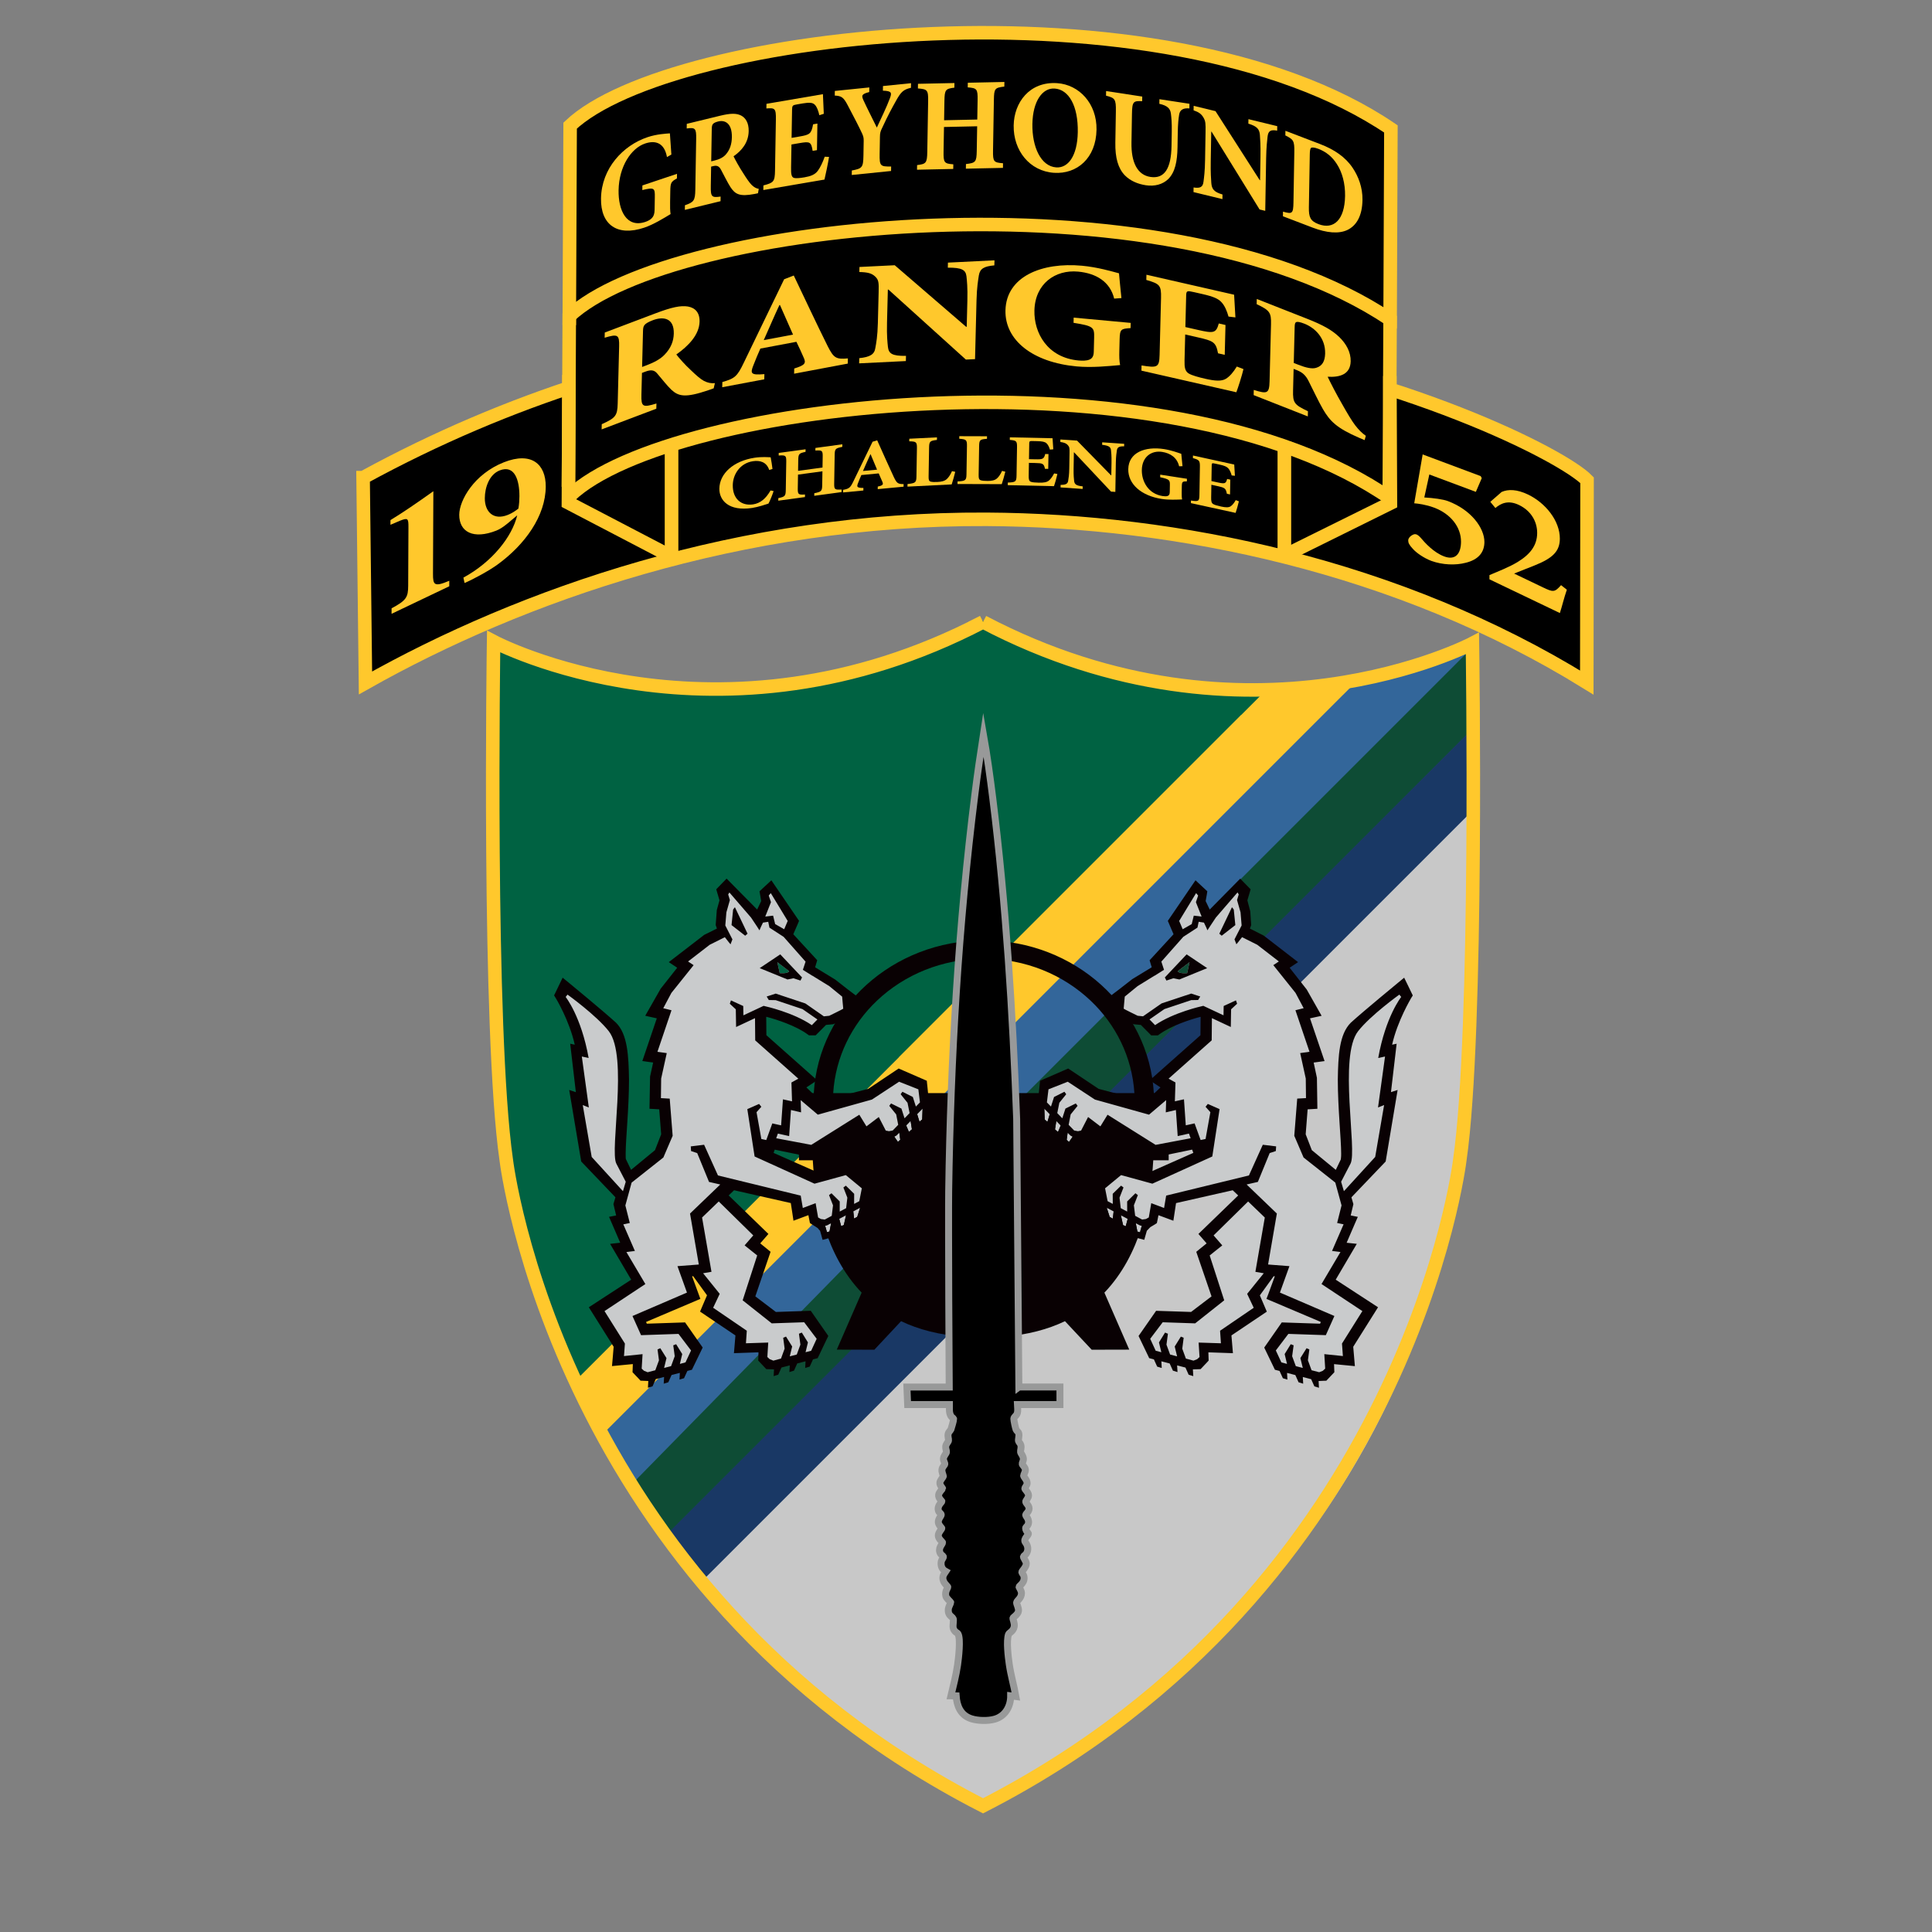 <?xml version="1.0" encoding="UTF-8"?>
<svg id="svg3420" xmlns="http://www.w3.org/2000/svg" xmlns:xlink="http://www.w3.org/1999/xlink" viewBox="0 0 518.4 518.4">
  <rect x="0" y="0" width="518.4" height="518.4" fill="#808080" stroke="none"/>
  <defs>
    <style>
      .cls-1 {
        fill: #33669a;
      }

      .cls-2 {
        stroke-width: 3.629px;
      }

      .cls-2, .cls-3, .cls-4, .cls-5 {
        fill: none;
      }

      .cls-2, .cls-4, .cls-6 {
        stroke: #ffc82c;
        stroke-miterlimit: 11.339;
      }

      .cls-7 {
        fill: #193865;
      }

      .cls-8 {
        fill: #0e4c35;
      }

      .cls-9 {
        fill: #ffc82c;
      }

      .cls-10 {
        clip-path: url(#clippath-1);
      }

      .cls-11 {
        fill: #c8c8c8;
      }

      .cls-12 {
        fill: #006242;
      }

      .cls-4 {
        stroke-width: 3.629px;
      }

      .cls-13 {
        fill: #c9cbcc;
      }

      .cls-5 {
        stroke: #989999;
        stroke-miterlimit: 28.346;
        stroke-width: 1.866px;
      }

      .cls-14 {
        fill: #090103;
      }

      .cls-15 {
        clip-path: url(#clippath);
      }

      .cls-6 {
        fill: #f9f9f9;
        stroke-linecap: square;
        stroke-width: 3.656px;
      }
    </style>
    <clipPath id="clippath">
      <rect class="cls-3" width="518.4" height="518.4"/>
    </clipPath>
    <clipPath id="clippath-1">
      <path class="cls-3" d="M132.448,171.951s-1.593,104.346,3.385,138.996h0s13.541,114.9,128.043,173.644h0c114.502-58.745,128.043-173.644,128.043-173.644h0c4.978-34.451,3.385-138.797,3.385-138.797h0s-60.139,31.662-131.428-5.775h0c-71.29,37.238-131.428,5.575-131.428,5.575"/>
    </clipPath>
  </defs>
  <path id="path3073" d="M97.428,128.499c197.745-99.894,333.914,2.66,328.416,2.131l-.075,46.869.075-46.869.25,50.786c-7.162-4.5-142.053-92.719-327.377-.546l-1.29-52.371Z"/>
  <path id="path3075" class="cls-2" d="M97.428,128.169c158.794-86.665,315.716-12.415,328.416.684l-.075,54.292c-50.734-31.409-110.251-43.53-161.049-43.8-66.071-.35-124.811,20.285-166.653,43.906l-.64-55.082Z"/>
  <path id="path3077" d="M152.046,33.853l.689,101.076,31.925-12.402,67.066-11.024,64.08,5.282,44.328,12.632,12.862,3.905-.919-99.84c-15.28-7.025-33.986-14.05-53.515-21.076-25.628-2.622-51.859-4.641-81.765-2.986-24.369,2.914-51.368,9.032-74.415,18.92l-10.335,5.512Z"/>
  <g id="text3081">
    <path id="path4346" class="cls-9" d="M181.656,46.639l-9.285,3.116-.021,1.241c3.244-.772,3.394-.54,3.352,1.943l-.057,3.37c-.019,1.1-.276,1.75-.746,2.225-.408.454-1.121.8-1.74,1.007-5.076,1.704-7.271-3.132-7.18-8.488.108-6.385,3.392-11.296,7.106-12.542,2.909-.977,5.202-.089,5.877,3.635l1.181-.678c-.201-2.683-.323-4.511-.396-5.686-1.109.09-3.48.181-6.018,1.033-6.53,2.192-12.328,8.335-12.465,16.422-.121,7.129,4.411,10.263,11.591,7.853,2.507-.842,5.213-2.526,7.078-3.646-.139-.87-.151-1.995-.129-3.272l.048-2.838c.04-2.376.229-2.581,1.782-3.455l.021-1.241Z"/>
  </g>
  <g id="text3085">
    <path id="path4343" class="cls-9" d="M203.595,50.675c-.693-.114-1.225-.408-1.909-1.054-.59-.598-1.268-1.563-2.344-3.279-.924-1.4-2.057-3.455-2.515-4.403,2.141-1.475,4.009-3.626,4.062-6.747.037-2.199-.792-3.551-2.045-4.2-1.284-.641-2.864-.61-5.654.07l-8.911,2.17-.021,1.241c2.311-.316,2.59-.03,2.542,2.807l-.231,13.62c-.05,2.944-.404,3.348-2.787,4.176l-.021,1.241,9.577-2.333.021-1.241c-2.406.339-2.686.089-2.636-2.855l.088-5.179.603-.147c1.015-.247,1.578.075,2.067,1.015.888,1.656,1.711,3.363,2.511,4.616,1.262,1.918,2.45,2.618,6.442,1.857.412-.1.76-.15.951-.196l.209-1.181ZM190.836,43.292l.146-8.619c.013-.745.082-1.115.308-1.382.194-.259.64-.509,1.433-.702,1.776-.432,3.719.436,3.655,4.232-.031,1.809-.499,3.336-1.594,4.592-.709.844-1.792,1.355-3.123,1.679l-.825.201Z"/>
  </g>
  <g id="text3089">
    <path id="path4340" class="cls-9" d="M221.294,42.051c-.606,1.66-1.204,2.894-1.86,3.784-.755,1.013-1.885,1.454-3.557,1.741-1.222.209-2.315.326-2.889.141-.637-.245-.751-1.074-.723-2.776l.105-6.172,2.155-.369c2.734-.468,3.15-.398,3.525,2.084l1.158-.198.121-7.129-1.158.198c-.46,2.554-.914,2.809-3.615,3.272l-2.155.369.128-7.52c.02-1.171.15-1.264,1.34-1.467l1.544-.264c1.801-.308,2.665-.209,3.201.336.568.539.966,1.638,1.235,2.83l1.193-.381c-.091-2.177-.21-4.632-.231-5.265l-15.149,2.594-.021,1.241c2.28-.178,2.599-.056,2.546,3.03l-.231,13.62c-.051,3.015-.377,3.283-3.115,3.999l-.021,1.241,16.404-2.808c.275-1.108.974-4.446,1.226-6.081l-1.154-.05Z"/>
  </g>
  <g id="text3093">
    <path id="path4337" class="cls-9" d="M244.453,22.321l-7.53.766-.021,1.241c2.397.075,2.421.568,1.877,2.04-.816,2.243-2.528,5.745-3.503,7.863-1.221-2.496-2.507-4.985-3.601-7.353-.53-1.221-.555-1.643,1.56-2.177l.021-1.241-9.251.941-.021,1.241c1.78.102,2.326.401,3.487,2.619,1.884,3.562,3.044,5.816,3.888,7.642.28.68.404,1.021.389,1.908l-.067,3.937c-.055,3.228-.351,3.47-3.114,3.999l-.021,1.206,10.549-1.073.021-1.206c-2.917.049-3.141-.141-3.086-3.369l.077-4.54c.019-1.1.123-1.5.626-2.507,1.615-3.493,2.517-5.107,3.753-7.322s1.897-2.919,3.946-3.376l.021-1.242Z"/>
  </g>
  <g id="text3097">
    <path id="path4334" class="cls-9" d="M269.503,21.992l-9.816.21-.021,1.241c2.442.196,2.699.403,2.648,3.418l-.088,5.214-8.903.191.088-5.214c.051-3.015.316-3.233,2.668-3.532l.021-1.241-9.783.209-.021,1.241c2.507.195,2.797.401,2.745,3.416l-.231,13.62c-.051,3.015-.348,3.234-2.733,3.533l-.021,1.241,9.718-.208.021-1.241c-2.409-.197-2.666-.404-2.615-3.419l.112-6.597,8.903-.191-.112,6.597c-.051,3.015-.316,3.233-2.896,3.537l-.021,1.241,9.946-.213.021-1.241c-2.474-.195-2.732-.403-2.681-3.382l.232-13.656c.051-3.015.251-3.232,2.798-3.535l.021-1.241Z"/>
  </g>
  <g id="text3101">
    <path id="path4331" class="cls-9" d="M283.651,22.312c-7.452-.489-11.556,5.242-11.659,11.343-.115,6.775,4.319,12.286,10.827,12.713,6.15.404,11.273-3.911,11.403-11.573.119-6.987-4.648-12.094-10.571-12.483ZM282.974,23.759c3.807.25,6.339,4.642,6.219,11.7-.111,6.526-2.672,9.66-5.764,9.457-4.165-.274-6.519-5.541-6.415-11.642.104-6.136,2.706-9.729,5.96-9.515Z"/>
  </g>
  <g id="text3105">
    <path id="path4328" class="cls-9" d="M319.157,27.846l-8.057-1.23-.021,1.241c2.189.476,2.918,1.299,3.091,2.57.143,1.089.281,2.461.239,4.979l-.065,3.795c-.101,5.923-1.831,8.86-5.666,8.274-3.481-.531-5.168-3.883-5.078-9.204l.131-7.732c.057-3.334.383-3.498,2.739-3.387l.021-1.241-9.7-1.481-.021,1.241c2.381.613,2.699.875,2.643,4.209l-.142,8.371c-.07,4.15.755,6.908,2.533,8.779,1.525,1.549,3.546,2.355,5.673,2.68,2.288.349,4.495-.203,6.006-1.679,1.841-1.853,2.407-4.753,2.471-8.513l.066-3.866c.043-2.518.194-3.811.374-4.886.182-1.217,1-1.839,2.743-1.679l.021-1.241Z"/>
  </g>
  <g id="text3109">
    <path id="path4325" class="cls-9" d="M342.713,33.851l-7.728-1.879-.021,1.206c2.341.712,2.964,1.468,3.097,3.032.077,1.052.208,2.757.154,5.914l-.106,6.243-.095-.023-11.865-18.52-5.859-1.424-.021,1.206c1.359.473,2.051.926,2.639,1.924.587.998.608,1.644.568,3.985l-.125,7.378c-.053,3.121-.27,4.671-.417,5.811-.153,1.494-.891,1.885-2.667,1.596l-.021,1.241,7.759,1.886.021-1.241c-2.342-.676-2.869-1.481-3.001-3.08-.077-1.087-.208-2.722-.155-5.843l.135-7.945.095.023,12.875,20.866,1.52.369.239-14.082c.054-3.157.272-4.778.386-5.854.185-1.558.859-1.893,2.571-1.583l.021-1.206Z"/>
  </g>
  <g id="text3113">
    <path id="path4322" class="cls-9" d="M344.908,35.095l-.021,1.24c2.156,1.074,2.461,1.405,2.409,4.453l-.23,13.54c-.052,3.048-.364,3.143-2.806,2.459l-.021,1.24,7.929,3.032c3.826,1.463,7.082,1.745,9.399.633,2.38-1.159,3.945-3.7,4.018-8.024.057-3.367-1.103-6.344-2.618-8.599-1.938-2.917-4.916-4.947-8.803-6.434l-9.256-3.539ZM351.444,41.518c.018-1.028.089-1.607.342-1.831.22-.166.842-.178,1.952.247,2.129.814,3.752,2.148,4.992,4.12,1.392,2.138,2.241,5.173,2.184,8.541-.108,6.344-3.012,9.122-7.146,7.542-2.16-.826-2.607-1.889-2.564-4.441l.241-14.177Z"/>
  </g>
  <g class="cls-15">
    <g id="g3123">
      <g id="g3117">
        <path id="path3115" class="cls-11" d="M395.305,194.792l-212.452,223.549s40.706,51.259,81.023,66.251c0,0,105.583-45.36,126.532-164.97,8.424-94.211,4.896-124.829,4.896-124.829"/>
      </g>
      <g id="g3121">
        <path id="path3119" class="cls-12" d="M348.237,184.393l-194.04,188.002-19.043-61.415-3.385-138.996,22.942,10.083,54.134,2.167,35.166-9.282,19.187-8.544,27.682,11.49,42.442,7.932"/>
        <path id="path3119-2" data-name="path3119" class="cls-12" d="M135.833,310.947l-3.385-139.996,22.942,11.083"/>
      </g>
    </g>
  </g>
  <g class="cls-10">
    <g id="g3155">
      <g id="g3129">
        <path id="path3127" class="cls-9" d="M355.808,191.066l-193.57,193.568c-.004-.008-.009-.016-.012-.024-2.886-5.949-6.779-9.423-8.371-13.577l179.194-179.194c3.643.321,11.506.661,22.719-.77.013-.001.027-.003.04-.004"/>
      </g>
      <g id="g3133">
        <path id="path3131" class="cls-1" d="M388.907,180.081l-218.708,218.708c-3.023-5.229-5.598-10.146-7.778-14.64-.004-.008-.009-.017-.012-.024l197.677-197.677c.013-.001.027-.003.041-.004,0,0,.001,0,.001-.001,8.02-1.026,17.713-2.937,28.779-6.362"/>
      </g>
      <g id="g3137">
        <path id="path3135" class="cls-8" d="M422.252,153.163v12.547l-249.203,254.145c-3.54-5.37-6.694-10.567-9.5-15.517l240.767-245.541c5.474-1.729,11.25-3.801,17.303-6.28l.633.646Z"/>
      </g>
      <g id="g3141">
        <path id="path3139" class="cls-9" d="M441.497,105.378l-193.57,193.568c-.004-.007-.009-.016-.012-.024-2.886-5.949-5.063-11.139-6.655-15.293l177.478-177.478c3.643.321,11.506.661,22.719-.77.013-.001.027-.003.04-.004"/>
      </g>
      <g id="g3145">
        <path id="path3143" class="cls-1" d="M469.675,99.148l-214.132,214.132c-2.959-5.119-5.481-9.934-7.615-14.334-.004-.008-.009-.016-.012-.024l193.542-193.541c.013-.001.027-.003.04-.004,0,0,.001,0,.001-.001,7.852-1.004,17.343-2.876,28.177-6.229"/>
      </g>
      <g id="g3149">
        <path id="path3147" class="cls-8" d="M485.668,94.222v10.943l-221.666,221.667c-3.149-4.684-5.954-9.217-8.45-13.534l214.162-214.162c4.869-1.508,10.007-3.315,15.391-5.477l.563.563Z"/>
      </g>
      <g id="g3153">
        <path id="path3151" class="cls-7" d="M263.897,326.731s0.0 0.0 0.0 0l-85.689,85.688c2.793,4.157,5.855,8.431,9.206,12.778l85.689-85.689,212.452-212.452v-21.984l-221.658,221.657Z"/>
      </g>
    </g>
  </g>
  <path id="path3159" class="cls-4" d="M263.769,166.883c71.23,37.371,131.317,5.764,131.317,5.764,0,0,1.592,104.162-3.382,138.552,0,0-13.53,114.697-127.934,173.338-114.405-58.641-127.934-173.338-127.934-173.338-4.974-34.589-3.39-139.045-3.39-139.045,0,0,60.094,31.9,131.324-5.272h0Z"/>
  <path id="path3161" class="cls-14" d="M235.316,268.496c7.339-6.952,17.456-11.239,28.663-11.242,11.193.003,21.313,4.291,28.652,11.242,6.797,6.434,11.137,15.141,11.752,24.808h-80.815c.615-9.667,4.955-18.374,11.748-24.808M313.583,311.329v-18.026h-3.985c-1.299-22.829-21.195-40.983-45.619-40.983s-44.327,18.154-45.62,40.983h-3.985v18.026h3.716c.625,11.005,3.459,25.424,13.11,35.518l-6.671,15.29,10.081.025,7.172-7.661c4.659,2.239,10.258,3.699,16.865,4.189l1.71,7.405h7.247l1.713-7.424c6.425-.523,11.877-1.976,16.438-4.17l7.175,7.661,10.075-.025-6.669-15.29c9.65-10.094,12.485-24.512,13.11-35.518h4.14Z"/>
  <path id="path3163" class="cls-13" d="M208.58,258.184l3.166,2.41c-.352.74-2.525.52-2.525.52l-.641-2.93ZM154.945,282.2l1.556,13.258-1.641-.533,2.667,15.937,9.496,9.936-.677,2.335,1.026,4.308-1.574.315,3.084,7.116-2.413.269,5.155,8.76-11.318,7.378,6.073,9.661-.312,3.755,5.478-.533-.112,3.393,1.193,1.263,1.227.046,1.22-.309-.063,1.138.589-1.282,3.706-.954-.069,1.163.595-1.308,3.703-.954-.069,1.177.595-1.309.43-.118,2.104-4.374-3.623-5.189-10.532.349-1.269-3.084,14.629-6.208-2.436-6.629,3.439-.302,4.827,6.675-1.694,3.978,9.154,6.156-.319,3.86,6.487-.23-.102,3.314,1.207,1.282,1.22.039,1.214-.315-.066,1.151.589-1.289,3.708-.96-.059,1.17.579-1.302,3.715-.967-.075,1.177.611-1.308.421-.112,2.095-4.367-3.627-5.195-9.049.303-6.941-5.281,4.097-11.995-3.22-2.617,2.296-2.644-10.766-10.436,3.367-3.236,17.213,3.9.578,3.828,3.913-1.453.667,3.354,1.473.947.7.73.368.006.51,1.789.681-.184.477-2.44,2.094-1.092.559,2.098.714-.302.618-2.756,1.904-1.026.23,2.046.842-.454.779-2.453.349-1.118.089-.237,1.026-4.735-4.741-4.209-8.733,2.394-14.819-6.563-.463-2.64,2.936.578.368-.999,11.094,2.288,12.36-8.197,1.976,2.989,3.278-2.568,1.667,2.966,1.7.454.92.296,1.131,1.634.631-.572-.299-2.157,1.809-1.867.816,1.923.805-.704-.388-2.463,1.736-1.783.677,2.213.733-.618.158-4.38-.496-4.84-5.804-2.529-7.638,5.106-13.883,3.63-6.109-5.813,2.841-1.867-12.541-11.13-.069-7.075,1.121-.527.335.096c.237.046.579.152,1.009.257,2.469.667,7.724,2.295,11.249,4.846h.533l2.725-2.749,2.263-.204,4.686-1.894,1.996-1.93-3.275-2.469c-1.187-.931-3.176-2.476-3.498-2.739l-6.316-3.84.661-2.216-6.501-7.08,1.605-3.741-5.81-8.506-1.078,1.003.384,2.252-2.647,5.534-.845-1.776-7.52-7.619-.904.931.727,2.466-.849,3.048-.22,3.367.72,2.015-4.745,2.368-7.375,5.708,1.825,1.22-5.567,7.049-2.867,5.067,2.716.598-3.84,11.318,2.693.372-1.227,5.547-.088,6.681,2.472.141.674,8.539-1.953,5.018-8.421,6.951-2.314-4.801c-1.306-2.861,3.535-30.806-2.272-36.11-3.417-3.117-12.607-10.663-12.607-10.663l-.964,2.003s4.718,7.72,5.715,15.499l-1.368-.298Z"/>
  <path id="path3165" class="cls-14" d="M200.587,250.533l-3.393-7.106-.483.621-.421,4.176,3.663,2.847.635-.539ZM209.221,261.114l-.641-2.93,3.166,2.41c-.352.74-2.525.52-2.525.52M212.897,262.488l1.884.618.421-.842-5.84-6.185-5.517,3.692,7.464,3.045,1.588-.329ZM247.448,300.367l-.733.618-.615-2.013.578-.601.871-.878-.102,2.874ZM245.752,296.914l-.826-2.572-2.788-1.401-.477.665,1.851,2.298.552,2.762-1.352,1.395-.838-2.605-2.782-1.378-.48.644,1.858,2.302.543,2.792-1.473,1.516-1.022.191-.845-.171-1.874-3.633-3.305,2.508-1.92-3.12-12.89,8.085-9.41-1.775.453-1.253,3.019.674.49-6.997,2.71.631-.102-3.288,4.6,3.906,14.52-4.054,7.286-4.785,5.166,2.038.431,3.512-1.095,1.112ZM243.885,303.721l-.727-1.71.48-.5.7-.721.352,2.226-.805.704ZM240.928,306.394l-.957-1.385.595-.325.02-.025.71-.727.263,1.89-.631.572ZM207.232,301.432l-1.624,4.468c-.05-.006-.717-.147-1.322-.285l-1.289-7.184,1.289-1.456-.605-.763-3.159,1.394,1.956,12.705,16.075,7.3,8.398-2.302,4.294,3.545-.681,3.453-1.384.73.013-2.71-2.232-2.19-.658.494,1.062,2.735-.329,2.815-1.723.914.007-2.716-2.216-2.197-.657.494,1.069,2.742-.342,2.815-1.871,1.006-1.032-.145-.756-.421-.664-3.834-3.44,1.296-.559-3.321-22.207-5.412-3.719-8.237-3.577.438.079,1.249,1.647.55,3.173,7.737,3.015.69-8.115,7.793,2.358,13.678-5.728.44,2.551,7.09-14.622,6.287,2.305,5.142,10.045-.341,3.367,4.445-1.486,3.196-1.509.408.631-2.644-1.634-2.637-.776.296.395,2.927-.977,2.657-1.874.487.641-2.644-1.657-2.65-.746.329.384,2.913-.98,2.67-2.052.533-.967-.381-.638-.586.237-3.886-4.982.513.244-3.354-5.471-8.713,10.959-7.254-5.083-8.588,2.272-.289-3.104-7.142,1.736-.362-1.187-4.715,1.677-6.122,8.517-6.737,2.496-5.82-.789-9.979-2.358-.132.063-5.245,1.5-6.836-2.499-.352,3.771-11.146-2.209-.549,2.183-4.106,5.962-7.444-1.49-.99,5.803-4.481,4.067-2.036c.789,1.063,1.526,1.907,1.526,1.907l.506-1.319-1.91-3.735.292-3.522.937-3.292-.457-1.506.325-.536,5.81,6.734,1.556,2.335.707,1.095.325-.782.608-1.286,1.417-.224.319,1.562,3.811,2.476,5.886,6.655-.72,2.196,2.535,1.592v-.028l4.568,2.821c.2.164,3.436,2.805,3.436,2.805,0,0,.246,3.009.289,3.236.003.079-3.758,1.904-3.758,1.904l-1.44.148-4.965-3.456-7.957-2.647-2.424.789.572.937,1.851.036,7.197,2.404,3.999,2.779c-.178.184-.362.358-.553.555-.335.339-.677.68-.947.97-5.018-3.442-12.537-5.077-12.6-5.093l-.335-.089-5.429,2.545-.042-2.499-3.295-1.509-.309.904,1.608,1.49.079,4.751,5.074-2.377.056,5.964,11.57,10.275-1.851,1.026.161,5.054-2.44-.539-.49,6.981-2.358-.521ZM230.012,326.514l-.842.454-.217-1.914.661-.356,1.174-.624-.776,2.44ZM226.418,328.704l-.714.302-.519-1.944.572-.306,1.246-.66-.585,2.607ZM222.574,330.44l-.681.184-.49-1.713.46-.089.03-.014,1.115-.589-.434,2.221ZM202.119,331.485l-2.325,2.676,3.377,2.703-3.9,12.041,7.802,6.181,8.704-.296,3.354,4.439-1.473,3.203-1.509.401.638-2.63-1.64-2.644-.77.309.388,2.927-.973,2.656-1.877.487.641-2.644-1.651-2.657-.756.316.381,2.926-.973,2.657-2.038.552-.98-.382-.642-.579.24-3.886-5.984.191.23-3.367-9.029-6.162,1.762-3.735-4.455-5.525,2.246-.388-2.525-14.566,4.471-4.307,9.266,9.102ZM158.766,310.438l-2.397-13.925,1.63.648-1.881-13.672,1.828.395c-1.986-11.153-6.165-16.378-6.165-16.378l.5-.632s7.744,5.56,11.075,9.828c5.271,6.776.168,31.987,2.025,35.531l2.522,4.857-.75,2.531-8.388-9.183ZM206.268,240.297l.549-.654,4.541,7.471-.944,2.222-2.423-1.381-.549-2.266-2.104.247,1.533-3.867-.602-1.772ZM248.777,290.972l-.095-.98-7.553-3.285-8.161,5.455-12.706,3.327-3.896-3.715,1.079-.704,1.821-1.203-13.629-12.097-.04-4.939c.115.03.24.063.372.092,2.335.622,7.497,2.265,10.66,4.57l.44.319h1.783l2.791-2.805,1.641-.151.25-.025,4.916-1.976.306-.125,2.236-2.154,1.423-1.381-4.85-3.646c-1.158-.911-3.176-2.486-3.453-2.706l-5.399-3.301.289-.967.276-.924-6.418-6.974,1.187-2.733.358-.858-7.431-10.881-2.513,2.331-.664.622.444,2.624-1.081,2.265-8.197-8.299-2.101,2.166-.677.707.871,2.953-.716,2.585-.277,3.699-.03.345.333.954-3.41,1.687-9.502,7.316,2.253,1.506-4.436,5.623-3.009,5.287-1.131,1.976,3.107.69-3.883,11.463,2.9.398-.828,3.771-.122,7.013-.03,1.618,2.611.151.523,6.698-1.654,4.255-6.421,5.287-1.381-2.857c-.03.025-.099-.526-.069-1.532,0-3.867.898-12.238.898-19.817-.112-6.395-.374-12.182-3.482-15.273-3.491-3.189-12.662-10.716-12.675-10.732l-1.657-1.351-1.894,3.936-.398.816.483.786c.023.011,3.626,5.987,5.06,12.442l-1.223-.263.276,2.347,1.243,10.647-1.782-.579,3.219,19.183,9.184,9.611-.414,1.407-.125.414.727,3.051-1.9.375,2.995,6.944-.138.014-2.581.29,5.663,9.614-11.367,7.401,6.658,10.591-.263,3.189-.181,2.003,5.593-.539-.053,1.48-.029.704,1.687,1.766.454.5,1.92.082h.174l-.102,1.819,1.236-.382.869-1.937,2.229-.578-.098,1.805,1.233-.375.871-1.947,2.226-.578-.098,1.802,1.22-.368.894-1.956,1.224-.316,2.456-5.067.431-.897-4.725-6.74-10.272.345-.194-.467,14.57-6.188-2.226-6.063.293-.025,3.712,5.123-1.325,3.107-.539,1.269,9.489,6.395-.237,2.874-.164,1.89,6.586-.233-.039,1.518-.03.691,1.687,1.795.483.51,1.917.056.151.009-.099,1.805,1.24-.381.859-1.921,2.232-.575-.102,1.792,1.233-.388.865-1.924,2.232-.575-.095,1.789,1.22-.368.875-1.937,1.252-.325,2.43-5.08.428-.885-4.709-6.753-9.361.319-5.511-4.185,4.088-11.959-2.775-2.265,1.16-1.325,1.036-1.2-10.663-10.331,1.45-1.394,15.22,3.439.415,2.693.302,2.045,4.005-1.493.276,1.424.138.703,2.085,1.339.388.47.243.26.24.832.44,1.601,2.292-.622,1.01-.263.289-1.477.263.993,2.499-1.062.802-.333.086-.388,2.854-1.532.595-.332.98-3.091.359-1.135.056-.151,1.091-4.959.207-.966-6.158-5.468-9.02,2.473-11.364-5.024.316-.871,10.37,2.14,11.531-7.664,1.053,1.588.993,1.519,3.176-2.486.704,1.256.345.622,2.39.634.302.096.802,1.174,1.089,1.575,2.058-1.865.665-.592-.01-.059,2.453-2.124.691-.622-.04-.253,2.085-1.762.566-.483.194-5.122-.513-5.072Z"/>
  <path id="path3167" class="cls-13" d="M318.534,261.114s-2.17.22-2.525-.52l3.17-2.41-.644,2.93ZM371.466,282.557c.993-7.779,5.714-15.5,5.714-15.5l-.967-2.003s-9.187,7.546-12.606,10.663c-5.807,5.304-.967,33.249-2.269,36.11l-2.315,4.801-8.424-6.951-1.953-5.018.677-8.539,2.473-.141-.092-6.681-1.224-5.547,2.69-.372-3.841-11.318,2.716-.598-2.867-5.067-5.564-7.049,1.821-1.22-7.372-5.708-4.748-2.368.723-2.015-.224-3.367-.848-3.049.73-2.466-.908-.931-7.516,7.619-.849,1.776-2.644-5.534.382-2.252-1.079-1.003-5.807,8.506,1.605,3.741-6.504,7.08.664,2.216-6.32,3.84c-.322.263-2.308,1.809-3.498,2.739l-3.275,2.469,1.999,1.93,4.683,1.894,2.262.204,2.729,2.749h.533c3.525-2.551,8.779-4.179,11.245-4.846.434-.105.776-.211,1.013-.257l.335-.096,1.118.527-.066,7.075-12.541,11.131,2.841,1.867-6.109,5.813-13.882-3.63-7.642-5.106-5.8,2.529-.5,4.84.158,4.38.737.618.677-2.213,1.737,1.782-.389,2.463.803.704.816-1.923,1.808,1.867-.296,2.157.631.572,1.131-1.634.921-.296,1.697-.454,1.67-2.966,3.275,2.568,1.98-2.989,12.357,8.197,11.094-2.288.368.999,2.939-.578-.467,2.64-14.816,6.563-8.733-2.394-4.742,4.209,1.026,4.735.086.237.348,1.118.782,2.453.842.454.23-2.046,1.9,1.026.618,2.756.717.302.559-2.098,2.091,1.091.48,2.44.677.184.513-1.788.368-.006.697-.73,1.473-.947.671-3.353,3.913,1.453.578-3.828,17.21-3.9,3.367,3.236-10.765,10.436,2.295,2.644-3.216,2.617,4.097,11.995-6.944,5.281-9.049-.303-3.623,5.195,2.091,4.367.421.112.612,1.308-.072-1.177,3.715.967.579,1.302-.059-1.17,3.709.96.585,1.289-.066-1.151,1.217.315,1.216-.039,1.21-1.282-.105-3.314,6.491.23-.323-3.86,9.154-6.155-1.697-3.978,4.827-6.675,3.446.302-2.44,6.629,14.632,6.208-1.269,3.084-10.535-.349-3.623,5.189,2.104,4.374.434.118.592,1.309-.066-1.177,3.702.954.592,1.308-.066-1.164,3.702.954.592,1.282-.066-1.138,1.224.309,1.223-.046,1.197-1.263-.112-3.393,5.478.532-.316-3.755,6.077-9.661-11.318-7.378,5.155-8.76-2.413-.269,3.085-7.116-1.578-.315,1.026-4.308-.677-2.335,9.496-9.936,2.67-15.937-1.645.533,1.559-13.258-1.367.298Z"/>
  <path id="path3169" class="cls-14" d="M331.049,244.048l-.486-.621-3.393,7.106.638.539,3.663-2.847-.421-4.176ZM318.534,261.114s-2.17.22-2.525-.52l3.17-2.41-.644,2.93ZM312.557,262.265l.421.842,1.881-.618,1.592.329,7.464-3.045-5.518-3.692-5.84,6.185ZM369.809,283.884l1.828-.395-1.881,13.672,1.631-.648-2.394,13.925-8.391,9.183-.75-2.531,2.525-4.857c1.855-3.545-3.248-28.755,2.026-35.531,3.327-4.268,11.074-9.828,11.074-9.828l.5.632s-4.183,5.225-6.168,16.378M359.675,335.95l-5.083,8.588,10.963,7.254-5.471,8.713.243,3.354-4.984-.513.236,3.886-.638.586-.967.381-2.052-.533-.98-2.67.389-2.913-.75-.329-1.657,2.65.644,2.644-1.874-.487-.98-2.657.395-2.927-.776-.296-1.631,2.637.631,2.644-1.512-.408-1.486-3.196,3.367-4.445,10.049.341,2.302-5.142-14.619-6.287,2.552-7.09-5.728-.44,2.354-13.678-8.114-7.793,3.018-.69,3.17-7.737,1.651-.55.079-1.249-3.577-.438-3.722,8.237-22.208,5.412-.559,3.321-3.44-1.296-.664,3.834-.756.421-1.032.145-1.868-1.006-.341-2.815,1.065-2.742-.658-.493-2.216,2.197.007,2.716-1.723-.914-.329-2.815,1.065-2.735-.658-.494-2.236,2.19.014,2.71-1.381-.73-.684-3.453,4.294-3.545,8.398,2.302,16.079-7.3,1.953-12.705-3.156-1.394-.605.763,1.289,1.456-1.289,7.184c-.605.138-1.276.28-1.322.285l-1.624-4.468-2.361.522-.486-6.981-2.44.539.158-5.054-1.848-1.026,11.568-10.275.059-5.964,5.07,2.377.079-4.751,1.611-1.49-.309-.904-3.295,1.509-.046,2.499-5.426-2.545-.335.089c-.066.017-7.582,1.651-12.6,5.093-.269-.29-.611-.631-.947-.97-.191-.197-.375-.372-.552-.555l3.998-2.779,7.195-2.404,1.855-.036.572-.937-2.426-.789-7.958,2.647-4.965,3.456-1.44-.148s-3.762-1.825-3.756-1.904c.04-.227.29-3.236.29-3.236,0,0,3.236-2.64,3.433-2.805l4.57-2.821v.028l2.532-1.592-.717-2.196,5.886-6.655,3.808-2.476.322-1.562,1.414.224.611,1.286.323.782.71-1.095,1.552-2.335,5.814-6.734.322.536-.454,1.506.934,3.292.296,3.522-1.914,3.735.506,1.319s.736-.845,1.525-1.907l4.071,2.036,5.801,4.481-1.486.99,5.958,7.444,2.183,4.106-2.209.549,3.775,11.146-2.499.352,1.499,6.836.059,5.245-2.354.132-.789,9.979,2.492,5.82,8.516,6.737,1.677,6.122-1.184,4.715,1.73.362-3.098,7.142,2.268.287ZM339.098,341.645l-4.459,5.525,1.763,3.735-9.03,6.162.23,3.367-5.984-.191.244,3.886-.644.579-.98.382-2.039-.552-.973-2.657.381-2.926-.756-.316-1.651,2.657.644,2.644-1.881-.487-.973-2.657.388-2.927-.769-.309-1.638,2.644.638,2.63-1.512-.401-1.473-3.203,3.353-4.439,8.707.296,7.799-6.181-3.9-12.041,3.38-2.703-2.328-2.676,9.266-9.102,4.472,4.307-2.525,14.566,2.249.388ZM305.863,330.624l-.677-.184-.437-2.22,1.115.589.033.014.46.089-.493,1.712ZM302.055,329.006l-.717-.302-.585-2.607,1.25.66.572.306-.519,1.944ZM298.589,326.968l-.842-.454-.779-2.44,1.174.624.664.356-.217,1.914ZM310.071,307.193l-12.89-8.085-1.92,3.12-3.302-2.508-1.874,3.633-.848.171-1.02-.191-1.473-1.516.539-2.792,1.861-2.302-.48-.644-2.782,1.378-.842,2.605-1.348-1.395.552-2.762,1.848-2.298-.474-.665-2.788,1.401-.829,2.572-1.092-1.112.428-3.512,5.169-2.038,7.286,4.785,14.52,4.054,4.597-3.906-.099,3.288,2.71-.631.486,6.997,3.019-.674.454,1.253-9.411,1.775ZM286.831,306.394l-.631-.572.26-1.89.713.727.02.025.595.325-.957,1.385ZM283.872,303.721l-.803-.704.352-2.226.7.721.477.496-.727,1.713ZM281.044,300.985l-.737-.618-.105-2.874.874.878.583.605-.615,2.009ZM320.942,239.643l.545.654-.599,1.772,1.533,3.867-2.104-.247-.552,2.266-2.42,1.381-.947-2.222,4.544-7.471ZM379.078,267.094l-1.368-2.834-.94-1.923-1.647,1.355c-.014.014-9.174,7.54-12.676,10.723-3.11,3.1-3.386,8.884-3.485,15.276,0,7.583.9,15.967.9,19.827.025.993-.125,1.575-.098,1.589l-1.341,2.795-6.435-5.297-1.644-4.248.522-6.698.997-.052,1.621-.098-.125-8.303-.871-4.094.898-.124,2.022-.276-3.903-11.469.885-.194,2.229-.486-3.998-7.057-4.58-5.836.306-.207,1.95-1.302-9.217-7.125-3.706-1.881.234-.608.112-.333-.25-3.708-.773-2.92.592-2.006.28-.954-1.591-1.634-1.203-1.23-8.18,8.293-1.092-2.275.306-1.73.138-.9-1.73-1.605-1.44-1.341-7.428,10.889,1.536,3.585-6.422,6.987.569,1.881-5.201,3.166c-.457.362-2.476,1.94-3.667,2.851l-3.252,2.462-1.565,1.177,3.42,3.308.22.22,4.995,2.019.22.082,1.91.181,2.298,2.312.483.496h1.785l.441-.315c3.17-2.312,8.332-3.959,10.696-4.58.121-.029.236-.059.341-.089l-.052,4.945-13.626,12.09,2.903,1.91-3.886,3.709-12.702-3.321-8.178-5.465-7.539,3.291-.609,5.814.151,4.62.03.746,1.312,1.095,1.341,1.131-.039.266,1.493,1.312,1.651,1.457-.003.025,1.302,1.175,1.411,1.289,1.894-2.743.388-.121,1.617-.431.681-.181,1.065-1.868,1.729,1.358,1.424,1.121,2.061-3.114,11.525,7.665,10.371-2.144.325.875-11.36,5.031-9.019-2.476-6.172,5.465,1.23,5.702.154.444.332,1.049.789,2.463.191.651,1.454.776,1.999,1.075.092.391,1.506.634,1.786.763.269-1.016.092.464.191,1.036,1.69.457,1.605.428.7-2.44.931-.976,1.164-.691.595-.388.428-2.117,2.061.763,1.937.717.72-4.731,15.207-3.446,1.467,1.397-10.67,10.325,2.2,2.531-1.867,1.519-.911.75,4.094,11.952-5.491,4.179-8.454-.276-.927-.029-4.705,6.753,2.518,5.244.332.704,1.263.329.878,1.944,1.223.368-.095-1.792,2.225.579.869,1.924,1.236.388-.105-1.792,2.236.578.855,1.917,1.243.381-.102-1.811,1.362-.036.707-.03,1.687-1.782.47-.512-.069-2.213,4.692.164,1.894.069-.401-4.771,9.493-6.378-1.868-4.373,3.709-5.133.302.025-1.673,4.567-.569,1.493,14.582,6.184-.191.47-10.281-.345-4.706,6.753,2.535,5.258.332.69,1.243.322.894,1.954,1.217.368-.096-1.795,2.226.578.868,1.94,1.236.375-.099-1.792,2.236.582.862,1.92,1.236.382-.099-1.809,1.391-.066.677-.014,1.674-1.769.484-.513-.082-2.173,3.57.345,2.019.195-.444-5.202,6.655-10.597-11.357-7.402,5.659-9.617-2.726-.29,2.17-5.037.832-1.907-1.91-.388.622-2.601.099-.43-.527-1.825,9.187-9.614,3.209-19.193-1.786.582,1.522-12.991-1.213.266c1.434-6.448,5.083-12.419,5.061-12.442l.484-.774Z"/>
  <path id="path3171" d="M273.39,372.169h11.015v4.704h-11.416c.025.824.21,1.577-.054,2.395-.212.657-.884.904-.902,1.423-.013.389.428,2.498.609,2.918.154.358.591.543.706.99.182.709-.163,1.603-.054,2.066.063.267.496.621.61,1.05.216.81-.127,1.376-.059,1.893.053.406.719,1.002.753,1.838.023.563-.366,1.167-.318,1.363.095.387.796.864.847,1.546.043.584-.466,1.316-.464,1.607.002.328.934,1.144.934,1.988,0,.646-.605,1.152-.606,1.452-.001.272.952,1.027.991,1.82.036.735-.817,1.425-.75,1.762.078.395.914,1.025.898,1.81-.016.822-.851,1.362-.907,1.693-.06.355,1.235,1.264.586,2.696-.152.335-.604.594-.613.884-.012.385.362.965.705,1.358.343.393-1.484,1.495-.759,2.423.725.928.88,2.072.221,3.074-.179.273-.697.573-.741.775-.058.272.732,1.237.759,1.799.047.978-1.194,2.038-1.192,2.332.002.238.422.635.517.986.496,1.841-1.262,2.691-1.271,2.996-.003.088.638,1.001.651,1.629.028,1.407-1.251,2.049-1.305,2.543-.045.42.611,1.451.499,2.282-.131.974-1.405,1.679-1.474,1.895-.085.27.496,1.385.334,2.286-.234,1.305-1.381,1.681-1.518,2.061-.636,1.768-.092,6.119.192,8.088.415,2.876,1.262,5.756,1.772,8.619l-1.401-.182c.021,2.697-1.335,5.464-4.361,6.283-1.78.482-4.399.428-6.16-.124-2.98-.933-3.921-3.532-4.109-6.148l-1.392-.011c.632-2.696,1.377-5.525,1.774-8.256.25-1.719.895-7.05.114-8.373-.219-.371-.589-.275-1.06-1.033-.471-.758-.166-1.655-.166-2.698s-1.608-.825-1.349-3.047c.047-.405.642-1.532.631-1.651-.011-.128-1.16-1.092-1.304-1.663-.325-1.292.53-2.186.502-2.497-.007-.078-.816-.913-.98-1.233-.608-1.186-.316-1.866.422-2.93-1.069-.583-1.377-1.595-1.176-2.699.078-.426.612-.994.557-1.251-.049-.226-.585-.495-.746-.772-.892-1.537.569-2.54.522-3.056-.013-.139-1.099-.934-1.136-1.822-.034-.803.96-1.771.942-1.977-.009-.103-.903-.891-.939-1.64-.04-.837.79-1.69.791-1.979.001-.329-.58-.604-.716-.982-.525-1.453.881-2.344.877-2.636-.001-.098-.972-.812-.86-1.743.084-.698,1.058-1.593,1.059-1.691.001-.105-.8-.867-.724-1.587.07-.656.86-1.384.921-1.704.034-.18-.453-1.03-.366-1.78.084-.727.7-1.149.758-1.474.053-.299-.378-.869-.361-1.411.024-.804.765-1.402.808-1.821.037-.367-.244-.881-.204-1.436.056-.781.701-1.25.753-1.653.058-.452-.243-1.031-.097-1.747.129-.635.574-.834.766-1.296.133-.321.74-2.562.714-2.732-.033-.21-.535-.471-.698-.744-.605-1.016-.414-2.03-.429-3.139h-11.216l-.2-4.704h11.342c-.014-.462-.239-45.407-.134-52.569.517-35.497,2.595-71.231,7.043-106.53.674-5.35,1.451-10.708,2.278-16.036.999,5.662,1.789,11.394,2.502,17.1,3.567,28.587,5.344,57.398,6.419,86.107l.593,71.927Z"/>
  <path id="path3173" class="cls-5" d="M273.39,372.169h11.015v4.704h-11.416c.025.824.21,1.577-.054,2.395-.212.657-.884.904-.902,1.423-.013.389.428,2.498.609,2.918.154.358.591.543.706.99.182.709-.163,1.603-.054,2.066.063.267.496.621.61,1.05.216.81-.127,1.376-.059,1.893.053.406.719,1.002.753,1.838.023.563-.366,1.167-.318,1.363.095.387.796.864.847,1.546.043.584-.466,1.316-.464,1.607.002.328.934,1.144.934,1.988,0,.646-.605,1.152-.606,1.452-.001.272.952,1.027.991,1.82.036.735-.817,1.425-.75,1.762.078.395.914,1.025.898,1.81-.016.822-.851,1.362-.907,1.693-.06.355,1.235,1.264.586,2.696-.152.335-.604.594-.613.884-.012.385.362.965.705,1.358.343.393-1.484,1.495-.759,2.423.725.928.88,2.072.221,3.074-.179.273-.697.573-.741.775-.058.272.732,1.237.759,1.799.047.978-1.194,2.038-1.192,2.332.002.238.422.635.517.986.496,1.841-1.262,2.691-1.271,2.996-.003.088.638,1.001.651,1.629.028,1.407-1.251,2.049-1.305,2.543-.045.42.611,1.451.499,2.282-.131.974-1.405,1.679-1.474,1.895-.085.27.496,1.385.334,2.286-.234,1.305-1.381,1.681-1.518,2.061-.636,1.768-.092,6.119.192,8.088.415,2.876,1.262,5.756,1.772,8.619l-1.401-.182c.021,2.697-1.335,5.464-4.361,6.283-1.78.482-4.399.428-6.16-.124-2.98-.933-3.921-3.532-4.109-6.148l-1.392-.011c.632-2.696,1.377-5.525,1.774-8.256.25-1.719.895-7.05.114-8.373-.219-.371-.589-.275-1.06-1.033-.471-.758-.166-1.655-.166-2.698s-1.608-.825-1.349-3.047c.047-.405.642-1.532.631-1.651-.011-.128-1.16-1.092-1.304-1.663-.325-1.292.53-2.186.502-2.497-.007-.078-.816-.913-.98-1.233-.608-1.186-.316-1.866.422-2.93-1.069-.583-1.377-1.595-1.176-2.699.078-.426.612-.994.557-1.251-.049-.226-.585-.495-.746-.772-.892-1.537.569-2.54.522-3.056-.013-.139-1.099-.934-1.136-1.822-.034-.803.96-1.771.942-1.977-.009-.103-.903-.891-.939-1.64-.04-.837.79-1.69.791-1.979.001-.329-.58-.604-.716-.982-.525-1.453.881-2.344.877-2.636-.001-.098-.972-.812-.86-1.743.084-.698,1.058-1.593,1.059-1.691.001-.105-.8-.867-.724-1.587.07-.656.86-1.384.921-1.704.034-.18-.453-1.03-.366-1.78.084-.727.7-1.149.758-1.474.053-.299-.378-.869-.361-1.411.024-.804.765-1.402.808-1.821.037-.367-.244-.881-.204-1.436.056-.781.701-1.25.753-1.653.058-.452-.243-1.031-.097-1.747.129-.635.574-.834.766-1.296.133-.321.74-2.562.714-2.732-.033-.21-.535-.471-.698-.744-.605-1.016-.414-2.03-.429-3.139h-11.216l-.2-4.704h11.342c-.014-.462-.239-45.407-.134-52.569.517-35.497,2.595-71.231,7.043-106.53.674-5.35,1.451-10.708,2.278-16.036.999,5.662,1.789,11.394,2.502,17.1,3.567,28.587,5.344,57.398,6.419,86.107l.593,71.927Z"/>
  <path id="path3177" class="cls-2" d="M152.667,100.588l-.152,34.336,27.693,14.458"/>
  <g id="text3181">
    <path id="path4319" class="cls-9" d="M191.819,102.811c-1.061.085-1.875-.081-2.921-.593-.902-.488-1.939-1.36-3.584-2.949-1.412-1.283-3.143-3.234-3.842-4.155,3.283-2.308,6.149-5.288,6.237-8.797.062-2.472-1.206-3.73-3.122-4.072-1.965-.323-4.385.197-8.66,1.815l-13.653,5.165-.035,1.396c3.54-1.063,3.967-.829,3.887,2.361l-.385,15.312c-.083,3.31-.627,3.871-4.278,5.528l-.035,1.396,14.674-5.551.035-1.396c-3.686,1.118-4.114.924-4.031-2.385l.146-5.822.923-.349c1.555-.588,2.416-.401,3.164.501,1.356,1.58,2.614,3.237,3.836,4.394,1.929,1.758,3.747,2.176,9.864.1.632-.239,1.165-.401,1.457-.511l.324-1.386ZM172.292,98.467l.243-9.689c.021-.837.128-1.273.474-1.641.298-.349.982-.766,2.196-1.226,2.721-1.029,5.695-.654,5.588,3.613-.051,2.034-.771,3.886-2.451,5.627-1.088,1.162-2.747,2.066-4.788,2.838l-1.263.478Z"/>
  </g>
  <g id="text3185">
    <path id="path4316" class="cls-9" d="M227.474,97.562l.035-1.394c-3.215.288-3.806-.116-5.429-3.299-3.101-6.235-6.048-12.578-9.095-18.942l-2.581,1.001-10.837,22.416c-1.746,3.659-2.411,4.22-5.742,5.164l-.035,1.394,11.279-2.123.035-1.394c-3.667.333-3.804-.196-3-2.25.644-1.707,1.335-3.264,1.92-4.603l9.667-1.819c.715,1.451,1.427,3.022,1.901,4.122.762,1.601.498,2.126-2.482,3.044l-.035,1.394,14.4-2.71ZM212.786,89.781l-7.855,1.478c1.38-3.074,2.712-6.219,4.195-9.392l.151-.028,3.509,7.942Z"/>
  </g>
  <g id="text3189">
    <path id="path4313" class="cls-9" d="M266.841,69.851l-12.485.615-.034,1.354c3.782-.027,4.789.6,5.002,2.3.124,1.147.333,3.007.244,6.552l-.176,7.01-.153.008-19.158-16.521-9.466.466-.034,1.354c2.196.051,3.314.314,4.262,1.222.948.908.981,1.623.915,4.251l-.208,8.285c-.088,3.505-.44,5.313-.678,6.637-.248,1.723-1.441,2.418-4.31,2.718l-.035,1.394,12.536-.617.035-1.394c-3.784.067-4.634-.647-4.846-2.387-.123-1.187-.334-2.967-.246-6.472l.224-8.922.153-.008,20.787,18.788,2.456-.121.398-15.813c.089-3.545.443-5.432.628-6.674.301-1.805,1.389-2.416,4.156-2.671l.034-1.354Z"/>
  </g>
  <g id="text3193">
    <path id="path4310" class="cls-9" d="M303.393,86.641l-15.302-1.415-.035,1.394c5.347.854,5.594,1.196,5.524,3.984l-.095,3.784c-.031,1.235-.455,1.834-1.229,2.122-.672.297-1.848.308-2.868.214-8.365-.774-11.982-7.416-11.83-13.431.18-7.17,5.593-10.981,11.714-10.415,4.795.444,8.573,2.669,9.685,7.244l1.946-.139c-.33-3.144-.532-5.279-.651-6.647-1.828-.488-5.736-1.648-9.918-2.035-10.762-.995-20.318,2.872-20.546,11.953-.201,8.006,7.267,13.966,19.1,15.061,4.132.382,8.591-.084,11.666-.358-.229-1.059-.248-2.338-.212-3.772l.08-3.187c.067-2.669.377-2.8,2.938-2.962l.035-1.394Z"/>
  </g>
  <g id="text3197">
    <path id="path4307" class="cls-9" d="M331.863,98.352c-.943,1.548-1.874,2.618-2.895,3.266-1.174.734-2.929.615-5.525.023-1.898-.432-3.594-.899-4.485-1.422-.989-.626-1.165-1.627-1.117-3.539l.174-6.931,3.346.762c4.245.967,4.89,1.274,5.467,4.29l1.798.41.201-8.006-1.798-.41c-.719,2.64-1.423,2.68-5.618,1.724l-3.346-.762.212-8.444c.033-1.314.235-1.349,2.083-.928l2.397.546c2.797.637,4.138,1.223,4.969,2.134.881.922,1.497,2.384,1.911,3.881l1.853.222c-.138-2.515-.317-5.36-.349-6.088l-23.522-5.359-.035,1.394c3.54,1.047,4.034,1.36,3.947,4.825l-.385,15.295c-.085,3.386-.591,3.511-4.842,2.822l-.035,1.394,25.469,5.803c.43-1.104,1.52-4.501,1.914-6.214l-1.791-.688Z"/>
  </g>
  <g id="text3201">
    <path id="path4304" class="cls-9" d="M366.481,116.933c-1.051-.735-1.857-1.534-2.892-2.866-.893-1.196-1.92-2.886-3.548-5.777-1.398-2.399-3.112-5.726-3.804-7.204,3.251.194,6.09-.618,6.179-4.121.062-2.468-1.193-4.73-3.091-6.562-1.946-1.851-4.342-3.196-8.577-4.862l-13.523-5.321-.035,1.393c3.506,1.661,3.929,2.229,3.849,5.413l-.385,15.284c-.083,3.304-.622,3.453-4.238,2.312l-.035,1.393,14.533,5.718.035-1.393c-3.65-1.718-4.074-2.246-3.991-5.55l.146-5.811.914.36c1.54.606,2.393,1.464,3.133,2.961,1.343,2.659,2.588,5.319,3.798,7.443,1.91,3.284,3.711,5.118,9.768,7.742.626.246,1.154.494,1.443.608l.321-1.16ZM347.144,97.387l.243-9.672c.021-.836.127-1.196.47-1.302.295-.125.973-.019,2.175.454,2.695,1.06,5.64,3.747,5.533,8.005-.051,2.03-.765,3.357-2.429,3.828-1.078.34-2.721-.025-4.742-.821l-1.251-.492Z"/>
  </g>
  <g id="text3207">
    <path id="path4301" class="cls-9" d="M383.524,127.314l12.483,4.665,1.585-3.682-.292-.545-15.567-5.818-2.264,13.111c1.029.079,3.136.344,5.339,1.167,4.455,1.665,7.234,5.233,7.216,9.152-.014,3.222-1.493,5.068-4.528,3.934-2.79-1.043-5.132-3.619-6.303-5.016-.634-.717-1.172-1.049-1.761-.92-.835.255-1.573.982-1.576,1.635s.24,1.18,1.216,2.243c1.024,1.168,3.078,2.546,5.036,3.278,2.937,1.054,6.418,1.221,9.216.479,3.436-.853,4.965-2.855,4.977-5.554.017-3.745-3.541-8.651-9.807-10.993-1.273-.476-3.87-.836-6.321-.967l1.351-6.168Z"/>
  </g>
  <g id="text3211">
    <path id="path4298" class="cls-9" d="M418.866,157.01c-1.756,1.995-2.134,1.902-4.962.547l-7.636-3.657,5.678-2.255c4.637-1.881,6.582-3.699,6.596-7.095.021-4.833-3.878-9.624-8.544-11.859-2.969-1.422-5.331-1.462-7.082-.686l-3.034,2.648,1.363,1.656c1.517-1.281,3.458-2.184,6.333-.807,3.252,1.558,4.893,4.481,4.879,7.529-.015,3.309-1.867,5.695-5.182,7.729-2.321,1.419-5.112,2.482-7.62,3.55l-.005,1.132,18.9,9.052c.526-1.581,1.104-4.053,1.87-6.261l-1.553-1.224Z"/>
  </g>
  <g id="text3215">
    <path id="path4295" class="cls-9" d="M120.547,157.313l.006-1.478c-4.033,1.708-4.383,1.138-4.37-1.861l.098-22.167c-4.442,3.161-8.177,5.724-11.508,7.747l-.005,1.26,2.571-1.097c2.067-.813,2.267-.648,2.257,1.655l-.069,15.778c-.014,3.086-.47,3.955-4.455,6.073l-.006,1.478,15.481-7.388Z"/>
  </g>
  <g id="text3219">
    <path id="path4292" class="cls-9" d="M135.161,124.059c-7.947,3.152-11.919,10.194-11.936,14.062-.02,4.607,3.756,6.711,9.989,4.239.883-.35,1.767-.918,3.016-1.934l2.55-2.139c-1.373,5.751-6.744,12.524-14.436,16.703l.305,1.441c2.338-.971,6.808-3.437,8.836-4.936,7.386-5.359,12.917-13.063,12.951-20.93.026-5.955-3.743-9.493-11.275-6.506ZM134.062,126.23c4.051-1.607,5.329,2.659,5.31,6.919-.004.956-.061,2.063-.274,3.319-.728.549-1.561,1.183-2.859,1.698-3.792,1.504-6.167-.765-6.151-4.503.012-2.825,1.169-6.321,3.973-7.433h0Z"/>
  </g>
  <g id="text3223">
    <path id="path4289" class="cls-9" d="M206.755,131.601c-1.239,2.173-2.721,3.438-4.683,3.733-3.214.484-5.513-1.55-5.452-5.178.049-2.918,1.985-5.884,5.411-6.4,1.82-.274,3.628.142,4.368,2.351l.877-.27c-.145-1.198-.295-2.079-.489-3.132-.636-.022-2.378-.173-4.292.115-5.648.85-9.405,4.208-9.474,8.27-.053,3.135,2.489,6.154,8.775,5.208,1.607-.242,3.788-.963,4.404-1.174.413-.75,1.053-2.341,1.377-3.354l-.822-.171Z"/>
  </g>
  <g id="text3227">
    <path id="path4286" class="cls-9" d="M226.024,119.212l-7.227.983-.012.691c1.798-.107,1.989-.014,1.96,1.663l-.049,2.901-6.555.891.049-2.901c.028-1.677.222-1.822,1.953-2.195l.012-.691-7.203.979-.012.691c1.847-.113,2.061-.024,2.032,1.653l-.128,7.578c-.028,1.677-.246,1.825-2.001,2.201l-.012.691,7.155-.973.012-.691c-1.774.103-1.964.011-1.936-1.666l.062-3.67,6.555-.891-.062,3.67c-.028,1.677-.222,1.822-2.122,2.218l-.012.691,7.323-.996.012-.691c-1.823.11-2.013.018-1.985-1.64l.128-7.597c.028-1.677.174-1.815,2.049-2.208l.012-.691Z"/>
  </g>
  <g id="text3231">
    <path id="path4283" class="cls-9" d="M242.446,130.588l.012-.691c-1.549-.011-1.835-.239-2.63-1.899-1.518-3.246-2.964-6.538-4.457-9.846l-1.241.374-5.14,10.62c-.828,1.734-1.147,1.982-2.749,2.292l-.012.691,5.43-.516.012-.691c-1.767-.009-1.835-.279-1.455-1.261.304-.817.631-1.558.908-2.195l4.654-.442c.35.755.7,1.569.932,2.139.373.832.248,1.08-1.185,1.394l-.012.691,6.933-.659ZM235.335,126.021l-3.781.359c.654-1.462,1.284-2.961,1.987-4.466l.073-.007,1.722,4.114Z"/>
  </g>
  <g id="text3235">
    <path id="path4280" class="cls-9" d="M255.443,126.423c-.455,1.029-.929,1.684-1.374,2.101-.593.562-1.472.745-2.52.797-.755.038-1.387.03-1.823-.086-.484-.153-.576-.484-.56-1.412l.13-7.721c.029-1.698.25-1.828,2.103-2.059l.012-.691-7.427.371-.012.691c1.848.046,2.09.152,2.061,1.85l-.127,7.563c-.028,1.679-.274,1.809-2.395,2.053l-.012.691,11.86-.593c.204-.543.748-2.523.957-3.382l-.873-.173Z"/>
  </g>
  <g id="text3239">
    <path id="path4277" class="cls-9" d="M268.877,126.352c-.456,1.006-.93,1.636-1.375,2.03-.594.531-1.474.667-2.522.664-.756-.002-1.389-.044-1.825-.183-.485-.179-.577-.515-.561-1.443l.13-7.721c.029-1.698.25-1.816,2.105-1.949l.012-.691-7.436-.022-.012.691c1.851.144,2.092.263,2.064,1.961l-.127,7.563c-.028,1.679-.274,1.796-2.397,1.928l-.012.691,11.872.036c.204-.533.749-2.486.958-3.335l-.874-.22Z"/>
  </g>
  <g id="text3243">
    <path id="path4274" class="cls-9" d="M282.849,127.031c-.453.86-.901,1.483-1.395,1.907-.568.482-1.422.602-2.687.574-.925-.02-1.751-.078-2.187-.245-.483-.208-.573-.685-.557-1.633l.058-3.438,1.63.035c2.068.045,2.383.131,2.676,1.56l.876.019.067-3.972-.876-.019c-.34,1.376-.682,1.468-2.726,1.423l-1.63-.035.07-4.189c.011-.652.109-.69,1.009-.67l1.168.025c1.363.03,2.017.182,2.425.547.432.365.737,1.024.945,1.72l.902-.079c-.077-1.227-.175-2.613-.194-2.969l-11.461-.249-.012.692c1.726.156,1.967.26,1.938,1.979l-.128,7.588c-.028,1.68-.274,1.793-2.344,1.886l-.012.692,12.41.27c.205-.589.722-2.376.907-3.262l-.874-.157Z"/>
  </g>
  <g id="text3247">
    <path id="path4271" class="cls-9" d="M301.644,119.085l-5.9-.401-.011.672c1.788.201,2.266.57,2.373,1.428.063.578.168,1.515.139,3.275l-.059,3.479-.072-.005-9.116-9.307-4.474-.304-.011.672c1.038.15,1.568.344,2.019.85.452.506.47.863.448,2.168l-.069,4.111c-.029,1.739-.189,2.619-.297,3.265-.111.843-.672,1.122-2.028,1.109l-.012.692,5.925.403.012-.692c-1.788-.181-2.193-.584-2.3-1.462-.063-.598-.169-1.496-.139-3.235l.074-4.428.072.005,9.894,10.527,1.161.079.132-7.847c.03-1.759.19-2.678.273-3.286.136-.881.648-1.123,1.955-1.094l.011-.672Z"/>
  </g>
  <g id="text3251">
    <path id="path4268" class="cls-9" d="M318.483,128.466l-7.166-1.107-.012.692c2.505.565,2.622.742,2.599,2.125l-.032,1.877c-.01.613-.207.899-.568,1.022-.314.13-.864.104-1.342.031-3.918-.605-5.633-4-5.583-6.985.06-3.557,2.58-5.308,5.447-4.865,2.245.347,4.021,1.552,4.558,3.854l.91-.018c-.165-1.571-.267-2.637-.327-3.32-.857-.291-2.69-.97-4.649-1.273-5.04-.778-9.499.891-9.575,5.397-.067,3.972,3.449,7.131,8.991,7.987,1.935.299,4.02.185,5.458.13-.111-.532-.124-1.168-.112-1.88l.027-1.581c.022-1.324.167-1.381,1.365-1.394l.012-.692Z"/>
  </g>
  <g id="text3255">
    <path id="path4265" class="cls-9" d="M331.576,134.194c-.438.777-.872,1.317-1.349,1.649-.549.376-1.374.334-2.596.067-.893-.195-1.692-.409-2.112-.66-.467-.3-.553-.795-.537-1.744l.058-3.438,1.575.344c1.998.437,2.302.583,2.584,2.072l.846.185.067-3.972-.846-.185c-.329,1.317-.66,1.343-2.634.912l-1.575-.344.07-4.189c.011-.652.106-.671.975-.481l1.128.247c1.316.288,1.949.565,2.342,1.008.417.448.712,1.167.912,1.905l.872.091c-.073-1.246-.168-2.655-.185-3.016l-11.072-2.42-.012.692c1.667.483,1.901.634,1.872,2.353l-.128,7.588c-.028,1.68-.265,1.747-2.266,1.448l-.012.692,11.989,2.621c.198-.552.698-2.247.878-3.101l-.844-.323Z"/>
  </g>
  <path id="path3257" class="cls-2" d="M152.515,130.642s.073-9.704.134-23.762l.098-22.03c26.936-25.525,159.56-39.743,220.248.888l-.219,45.818"/>
  <path id="path3284" class="cls-2" d="M152.749,87.236s.073-17.444.134-31.502l.098-22.03c26.934-25.525,159.293-40.501,220.228.888l-.219,53.557"/>
  <path id="path3263" class="cls-2" d="M372.933,100.894l.152,34.118-28.055,13.883"/>
  <path id="path3290" class="cls-4" d="M152.98,132.973c26.934-25.525,160.303-40.753,220.228.888"/>
  <path id="path3297" class="cls-6" d="M180.19,120.307v28.035"/>
  <path id="path3299" class="cls-6" d="M344.624,120.307v28.035"/>
</svg>